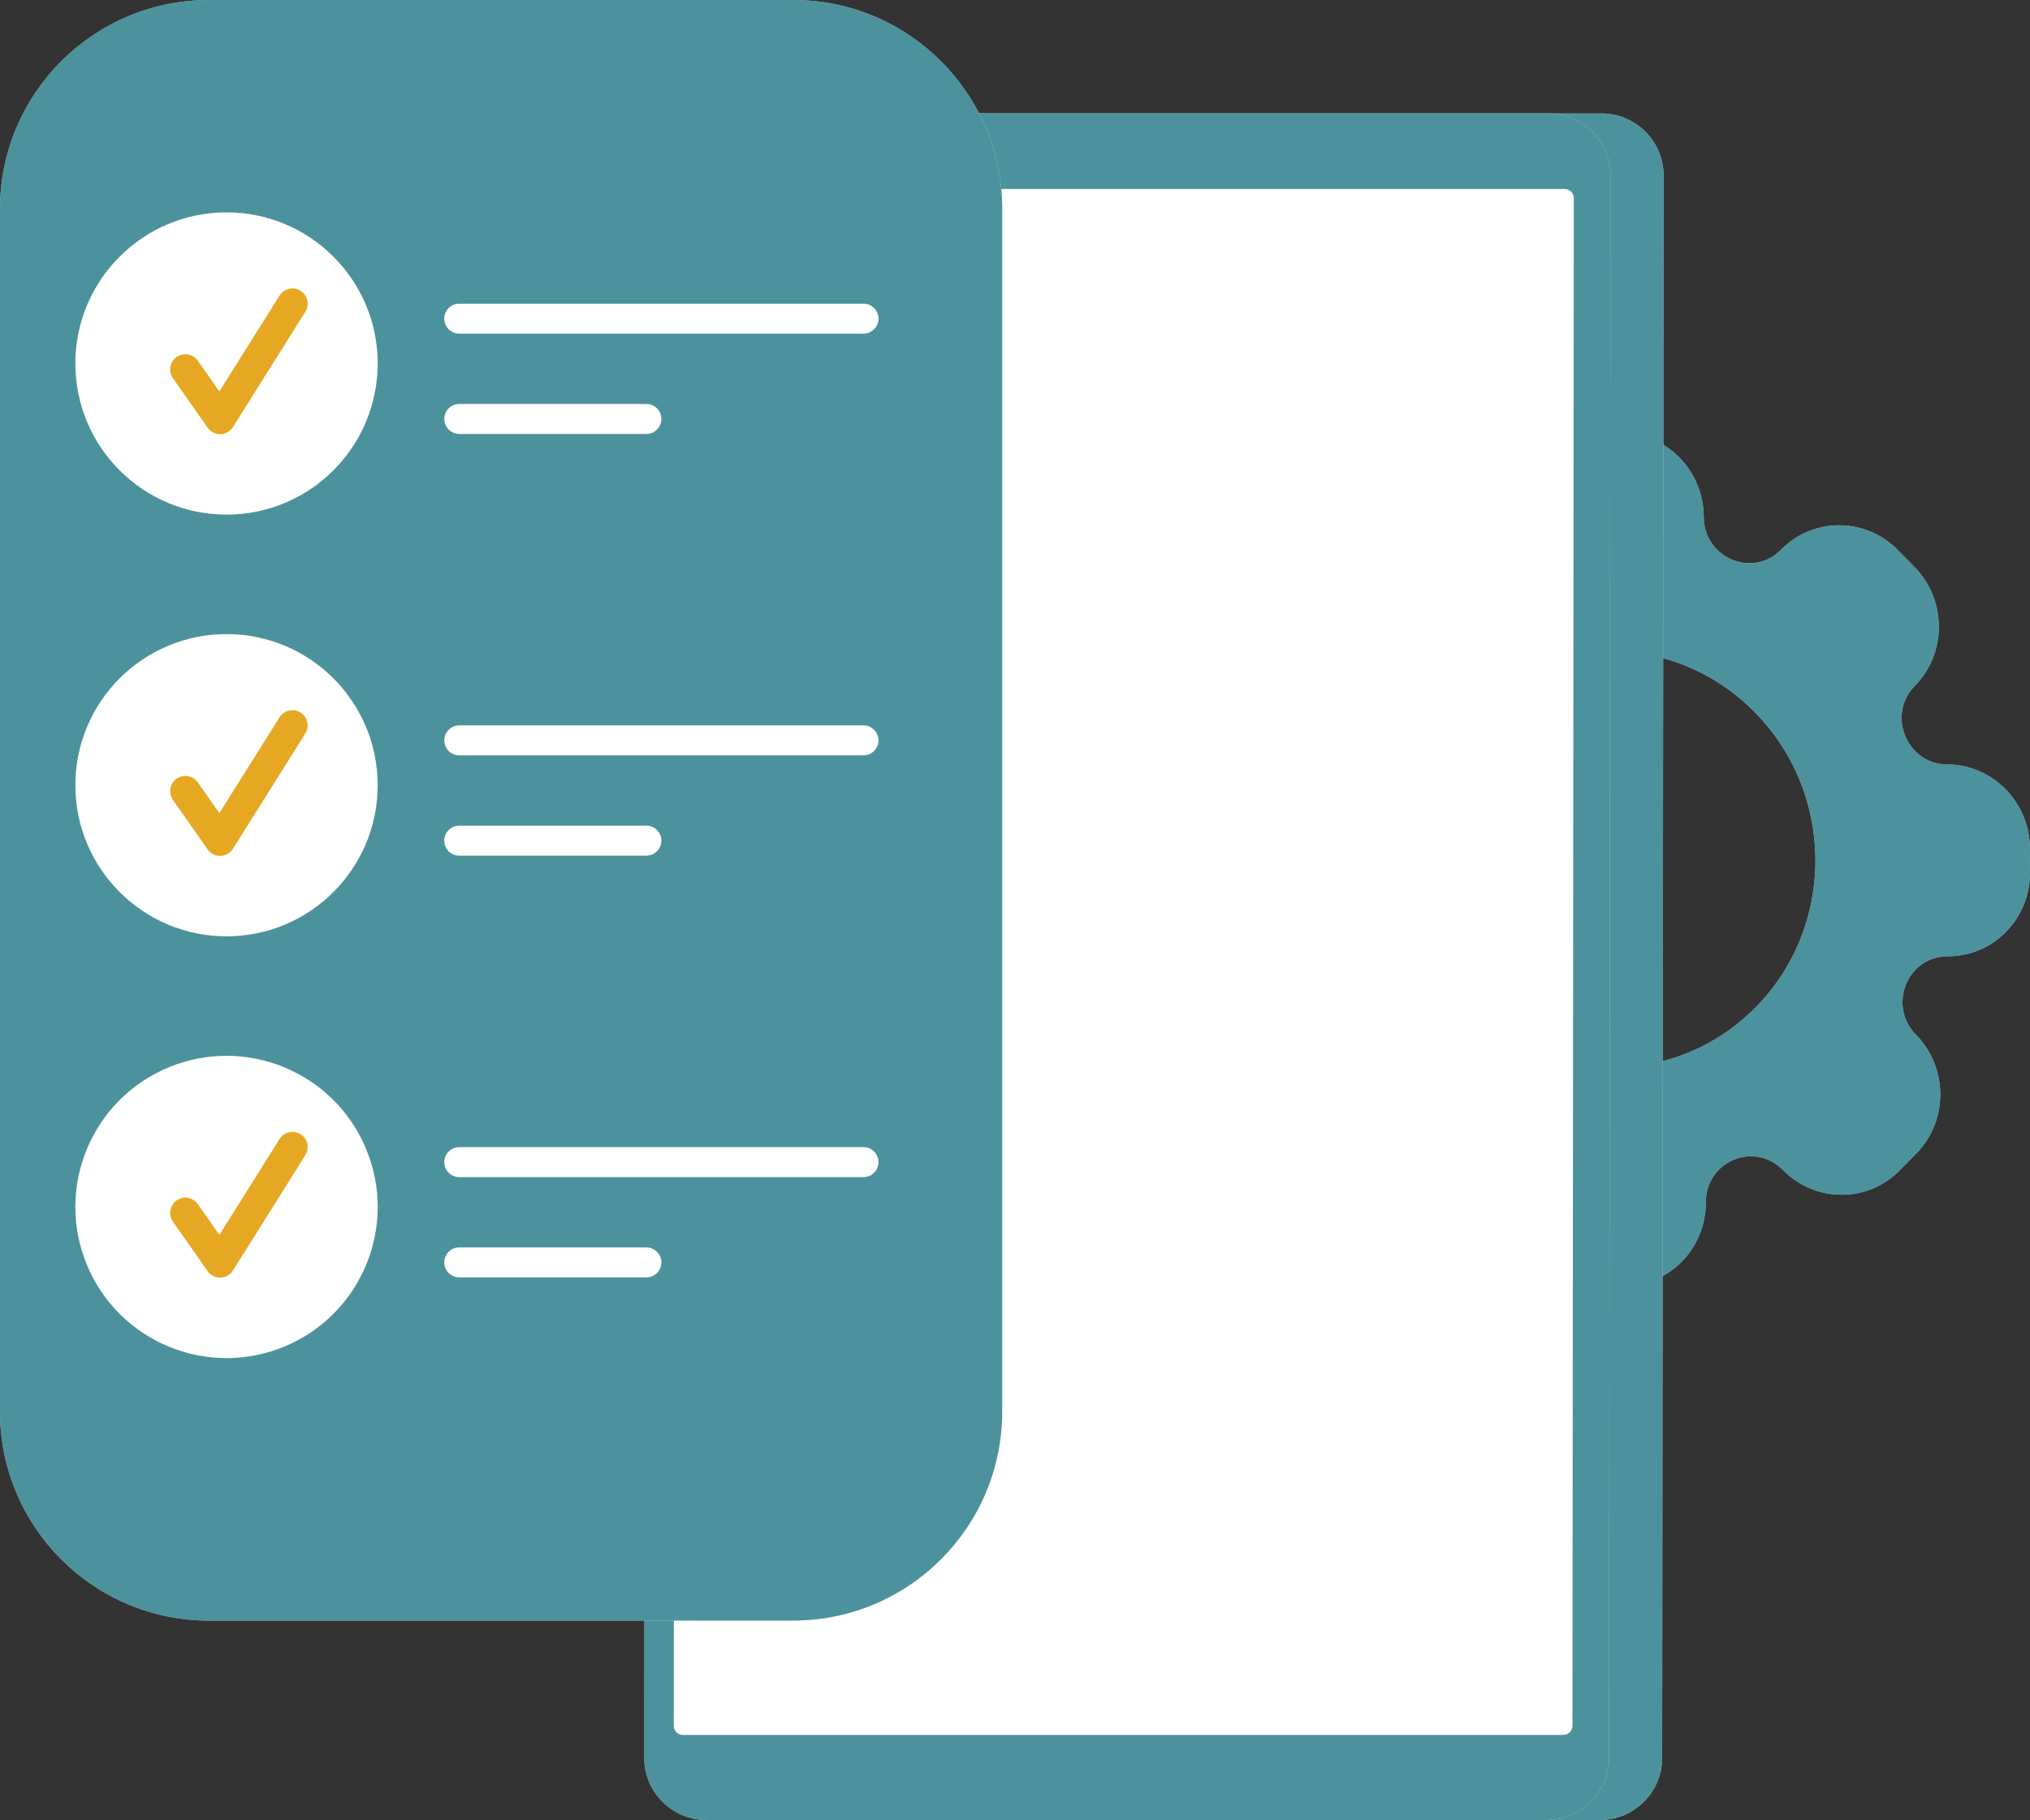 <?xml version="1.0" encoding="UTF-8"?> <svg xmlns="http://www.w3.org/2000/svg" width="580" height="520" viewBox="0 0 580 520" fill="none"><rect x="0" y="0" width="580" height="520" fill="#333333" stroke="none"/><path d="M547.404 295.581C539.238 287.283 544.956 273.145 556.472 273.179C569.499 273.224 580.034 262.513 580 249.266L579.977 242.445C579.932 229.197 569.341 218.419 556.303 218.374C544.787 218.34 538.979 204.168 547.099 195.915C556.28 186.58 556.235 171.382 546.998 161.979L542.238 157.143C532.99 147.74 518.056 147.695 508.864 157.041C500.754 165.294 486.814 159.386 486.78 147.683C486.735 134.436 476.144 123.658 463.106 123.613L456.395 123.59C443.368 123.545 432.833 134.256 432.867 147.503C432.901 159.206 419.005 165.023 410.839 156.725C401.591 147.323 386.657 147.277 377.465 156.624L372.739 161.427C363.558 170.762 363.603 185.96 372.841 195.363C381.007 203.661 375.288 217.799 363.772 217.765C350.745 217.72 340.211 228.431 340.245 241.689L340.267 248.51C340.312 261.758 350.903 272.536 363.942 272.581C375.457 272.615 381.266 286.787 373.145 295.04C363.964 304.386 364.009 319.573 373.247 328.976L378.006 333.812C387.255 343.215 402.188 343.26 411.381 333.914C419.49 325.661 433.431 331.569 433.465 343.272C433.51 356.519 444.101 367.297 457.139 367.342L463.85 367.365C476.877 367.41 487.412 356.699 487.378 343.441C487.344 331.738 501.239 325.92 509.405 334.218C518.654 343.621 533.587 343.666 542.78 334.32L547.505 329.517C556.686 320.17 556.641 304.984 547.404 295.581ZM418.859 287.441C395.917 264.114 395.804 226.412 418.599 203.232C441.394 180.052 478.479 180.165 501.42 203.492C524.361 226.818 524.474 264.52 501.679 287.7C478.885 310.88 441.8 310.767 418.859 287.441Z" fill="white"></path><path d="M547.404 295.581C539.238 287.283 544.956 273.145 556.472 273.179C569.499 273.224 580.034 262.513 580 249.266L579.977 242.445C579.932 229.197 569.341 218.419 556.303 218.374C544.787 218.34 538.979 204.168 547.099 195.915C556.28 186.58 556.235 171.382 546.998 161.979L542.238 157.143C532.99 147.74 518.056 147.695 508.864 157.041C500.754 165.294 486.814 159.386 486.78 147.683C486.735 134.436 476.144 123.658 463.106 123.613L456.395 123.59C443.368 123.545 432.833 134.256 432.867 147.503C432.901 159.206 419.005 165.023 410.839 156.725C401.591 147.323 386.657 147.277 377.465 156.624L372.739 161.427C363.558 170.762 363.603 185.96 372.841 195.363C381.007 203.661 375.288 217.799 363.772 217.765C350.745 217.72 340.211 228.431 340.245 241.689L340.267 248.51C340.312 261.758 350.903 272.536 363.942 272.581C375.457 272.615 381.266 286.787 373.145 295.04C363.964 304.386 364.009 319.573 373.247 328.976L378.006 333.812C387.255 343.215 402.188 343.26 411.381 333.914C419.49 325.661 433.431 331.569 433.465 343.272C433.51 356.519 444.101 367.297 457.139 367.342L463.85 367.365C476.877 367.41 487.412 356.699 487.378 343.441C487.344 331.738 501.239 325.92 509.405 334.218C518.654 343.621 533.587 343.666 542.78 334.32L547.505 329.517C556.686 320.17 556.641 304.984 547.404 295.581ZM418.859 287.441C395.917 264.114 395.804 226.412 418.599 203.232C441.394 180.052 478.479 180.165 501.42 203.492C524.361 226.818 524.474 264.52 501.679 287.7C478.885 310.88 441.8 310.767 418.859 287.441Z" fill="#006474" fill-opacity="0.7"></path><path d="M457.162 519.908H216.967C207.222 519.908 199.248 511.937 199.259 502.184L199.665 50.137C199.665 40.396 207.662 32.414 217.407 32.414L457.602 32.414C467.347 32.414 475.321 40.385 475.31 50.137L474.903 502.184C474.903 511.925 466.907 519.908 457.162 519.908Z" fill="white"></path><path d="M457.162 519.908H216.967C207.222 519.908 199.248 511.937 199.259 502.184L199.665 50.137C199.665 40.396 207.662 32.414 217.407 32.414L457.602 32.414C467.347 32.414 475.321 40.385 475.31 50.137L474.903 502.184C474.903 511.925 466.907 519.908 457.162 519.908Z" fill="#006474" fill-opacity="0.7"></path><path d="M441.981 519.908H201.785C192.041 519.908 184.066 511.937 184.078 502.184L184.484 50.137C184.484 40.396 192.48 32.414 202.225 32.414L442.421 32.414C452.165 32.414 460.14 40.385 460.128 50.137L459.722 502.184C459.722 511.925 451.726 519.908 441.981 519.908Z" fill="white"></path><path d="M441.981 519.908H201.785C192.041 519.908 184.066 511.937 184.078 502.184L184.484 50.137C184.484 40.396 192.48 32.414 202.225 32.414L442.421 32.414C452.165 32.414 460.14 40.385 460.128 50.137L459.722 502.184C459.722 511.925 451.726 519.908 441.981 519.908Z" fill="#006474" fill-opacity="0.7"></path><path d="M446.661 495.611H195.108C193.664 495.611 192.503 494.45 192.503 493.006L192.897 56.597C192.897 55.154 194.07 53.993 195.503 53.993L447.056 53.993C448.5 53.993 449.661 55.154 449.661 56.597L449.267 493.006C449.267 494.45 448.094 495.611 446.661 495.611Z" fill="white"></path><path d="M226.604 0L59.744 0C26.748 0 0 26.738 0 59.721L0 403.229C0 436.211 26.748 462.949 59.744 462.949H226.604C259.6 462.949 286.348 436.211 286.348 403.229V59.721C286.348 26.738 259.6 0 226.604 0Z" fill="white"></path><path d="M226.604 0L59.744 0C26.748 0 0 26.738 0 59.721L0 403.229C0 436.211 26.748 462.949 59.744 462.949H226.604C259.6 462.949 286.348 436.211 286.348 403.229V59.721C286.348 26.738 259.6 0 226.604 0Z" fill="#006474" fill-opacity="0.7"></path><path d="M64.719 147.007C88.57 147.007 107.906 127.679 107.906 103.837C107.906 79.995 88.57 60.668 64.719 60.668C40.867 60.668 21.532 79.995 21.532 103.837C21.532 127.679 40.867 147.007 64.719 147.007Z" fill="white"></path><path d="M52.966 105.54L62.88 119.678L83.554 86.746" stroke="#E6A822" stroke-width="8.7" stroke-linecap="round" stroke-linejoin="round"></path><path d="M246.715 95.314H131.219C128.862 95.314 126.933 93.386 126.933 91.03C126.933 88.674 128.862 86.746 131.219 86.746H246.715C249.072 86.746 251.001 88.674 251.001 91.03C251.001 93.386 249.072 95.314 246.715 95.314Z" fill="white"></path><path d="M184.681 123.962H131.219C128.862 123.962 126.933 122.034 126.933 119.677C126.933 117.321 128.862 115.393 131.219 115.393H184.681C187.038 115.393 188.967 117.321 188.967 119.677C188.967 122.034 187.038 123.962 184.681 123.962Z" fill="white"></path><path d="M64.719 267.474C88.57 267.474 107.906 248.147 107.906 224.305C107.906 200.463 88.57 181.135 64.719 181.135C40.867 181.135 21.532 200.463 21.532 224.305C21.532 248.147 40.867 267.474 64.719 267.474Z" fill="white"></path><path d="M52.966 226.007L62.88 240.145L83.554 207.224" stroke="#E6A822" stroke-width="8.7" stroke-linecap="round" stroke-linejoin="round"></path><path d="M246.715 215.781H131.219C128.862 215.781 126.933 213.854 126.933 211.497C126.933 209.141 128.862 207.213 131.219 207.213H246.715C249.072 207.213 251.001 209.141 251.001 211.497C251.001 213.854 249.072 215.781 246.715 215.781Z" fill="white"></path><path d="M184.681 244.429H131.219C128.862 244.429 126.933 242.501 126.933 240.145C126.933 237.788 128.862 235.86 131.219 235.86H184.681C187.038 235.86 188.967 237.788 188.967 240.145C188.967 242.501 187.038 244.429 184.681 244.429Z" fill="white"></path><path d="M81.246 384.67C103.282 375.546 113.747 350.293 104.619 328.266C95.492 306.239 70.228 295.779 48.193 304.903C26.157 314.026 15.693 339.279 24.82 361.306C33.948 383.334 59.211 393.794 81.246 384.67Z" fill="white"></path><path d="M52.966 346.474L62.88 360.623L83.554 327.69" stroke="#E6A822" stroke-width="8.7" stroke-linecap="round" stroke-linejoin="round"></path><path d="M246.715 336.259H131.219C128.862 336.259 126.933 334.331 126.933 331.975C126.933 329.618 128.862 327.69 131.219 327.69H246.715C249.072 327.69 251.001 329.618 251.001 331.975C251.001 334.331 249.072 336.259 246.715 336.259Z" fill="white"></path><path d="M184.681 364.907H131.219C128.862 364.907 126.933 362.979 126.933 360.623C126.933 358.267 128.862 356.339 131.219 356.339H184.681C187.038 356.339 188.967 358.267 188.967 360.623C188.967 362.979 187.038 364.907 184.681 364.907Z" fill="white"></path></svg> 